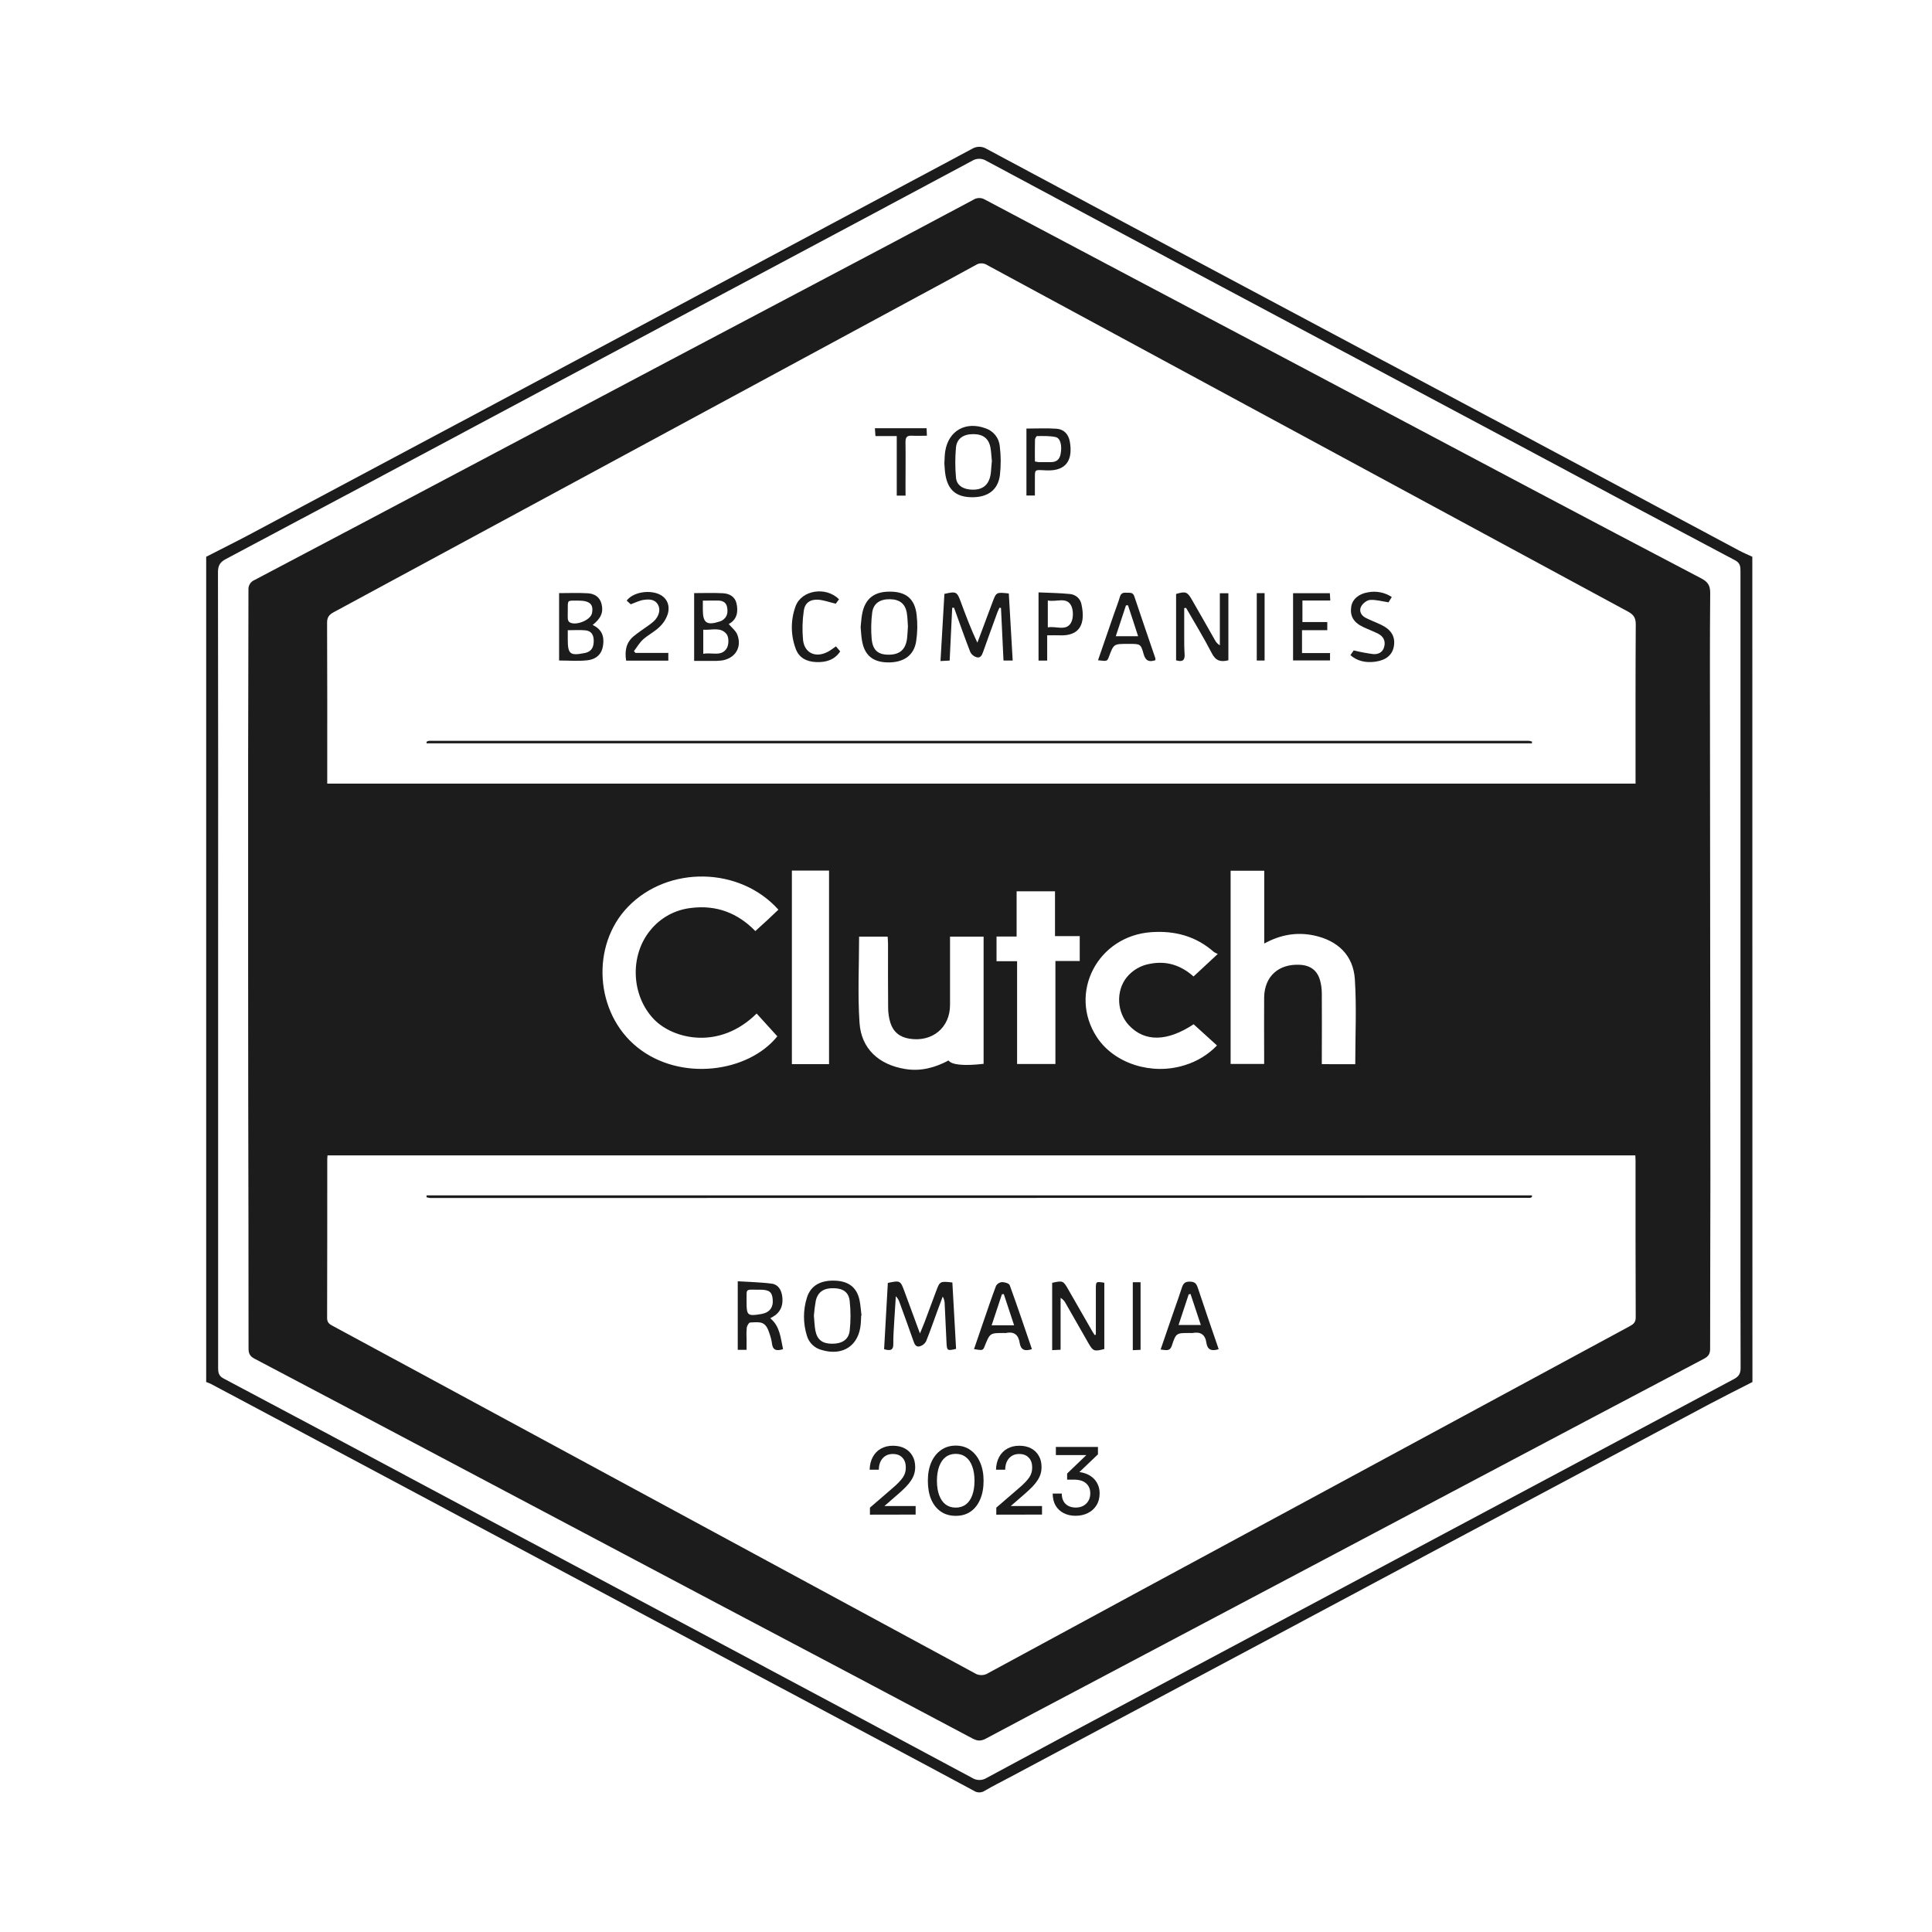<svg width="90" height="90" viewBox="0 0 90 90" fill="none" xmlns="http://www.w3.org/2000/svg">
<path d="M81.635 64.38C80.966 64.722 80.291 65.059 79.627 65.411C75.692 67.506 71.757 69.604 67.823 71.704C64.651 73.397 61.478 75.091 58.306 76.788C54.533 78.801 50.758 80.812 46.983 82.823C46.612 83.02 46.236 83.208 45.873 83.42C45.797 83.471 45.709 83.497 45.618 83.497C45.528 83.497 45.44 83.471 45.365 83.42C43.724 82.536 42.08 81.659 40.433 80.785C37.03 78.971 33.627 77.158 30.223 75.344C25.566 72.86 20.91 70.376 16.254 67.89C14.116 66.751 11.977 65.612 9.836 64.474C9.762 64.438 9.684 64.406 9.605 64.38V25.937C10.266 25.595 10.93 25.269 11.584 24.922C15.301 22.943 19.017 20.962 22.732 18.978C27.331 16.523 31.93 14.067 36.527 11.61C39.444 10.053 42.361 8.495 45.276 6.937C45.379 6.872 45.498 6.838 45.619 6.838C45.741 6.838 45.86 6.872 45.962 6.937C49.969 9.084 53.977 11.226 57.989 13.362C62.151 15.584 66.314 17.802 70.478 20.017C73.996 21.893 77.512 23.771 81.024 25.651C81.221 25.756 81.43 25.842 81.63 25.937L81.635 64.38ZM10.161 45.145C10.161 51.338 10.161 57.531 10.161 63.724C10.161 63.94 10.187 64.095 10.415 64.215C13.64 65.924 16.863 67.641 20.082 69.368C24.701 71.83 29.321 74.293 33.94 76.754C37.723 78.771 41.504 80.793 45.283 82.819C45.385 82.885 45.504 82.919 45.625 82.919C45.746 82.919 45.865 82.885 45.967 82.819C48.259 81.581 50.557 80.35 52.861 79.128C57.66 76.57 62.459 74.01 67.26 71.45C71.764 69.046 76.269 66.644 80.775 64.242C81.012 64.116 81.085 63.974 81.084 63.719C81.076 61.198 81.078 58.678 81.078 56.159C81.078 46.315 81.078 36.469 81.078 26.624C81.078 26.405 81.075 26.231 80.826 26.1C77.597 24.392 74.374 22.675 71.158 20.949C66.539 18.485 61.919 16.023 57.299 13.562C53.517 11.546 49.736 9.524 45.957 7.497C45.856 7.432 45.737 7.397 45.616 7.397C45.495 7.397 45.376 7.432 45.275 7.497C41.41 9.567 37.543 11.631 33.673 13.69C30.128 15.582 26.585 17.475 23.041 19.369C18.872 21.599 14.698 23.824 10.521 26.043C10.244 26.189 10.153 26.353 10.154 26.662C10.164 32.823 10.166 38.983 10.161 45.145Z" fill="#1C1C1C"/>
<path d="M11.559 45.135C11.559 41.868 11.559 38.6 11.559 35.333C11.559 32.718 11.576 30.102 11.574 27.486C11.565 27.387 11.588 27.289 11.639 27.204C11.691 27.12 11.769 27.055 11.861 27.017C15.322 25.194 18.779 23.367 22.233 21.537C25.223 19.954 28.212 18.372 31.201 16.789C34.668 14.956 38.135 13.124 41.603 11.295C42.851 10.635 44.096 9.973 45.339 9.308C45.419 9.255 45.512 9.227 45.608 9.225C45.703 9.222 45.798 9.247 45.88 9.297C50.581 11.789 55.285 14.277 59.991 16.762C63.79 18.772 67.587 20.785 71.384 22.8C74.001 24.186 76.622 25.566 79.246 26.941C79.552 27.099 79.671 27.272 79.668 27.625C79.648 29.77 79.656 31.917 79.658 34.063C79.665 41.005 79.671 47.946 79.677 54.885C79.677 57.533 79.662 60.182 79.664 62.83C79.664 63.066 79.585 63.187 79.376 63.297C75.907 65.125 72.441 66.956 68.977 68.791L60.779 73.13L50.467 78.585C48.953 79.385 47.439 80.181 45.928 80.991C45.699 81.114 45.528 81.105 45.303 80.986C41.364 78.894 37.422 76.809 33.478 74.73C29.183 72.458 24.888 70.184 20.594 67.909C17.683 66.367 14.771 64.827 11.855 63.292C11.638 63.178 11.578 63.047 11.578 62.818C11.578 58.899 11.573 54.98 11.563 51.063C11.559 49.087 11.558 47.112 11.559 45.135ZM76.18 53.823H15.257C15.252 53.895 15.245 53.947 15.245 53.994C15.245 56.461 15.245 58.928 15.238 61.394C15.238 61.592 15.325 61.674 15.481 61.756C16.848 62.491 18.213 63.228 19.576 63.968C28.184 68.624 36.789 73.28 45.394 77.937C45.489 78 45.601 78.033 45.716 78.033C45.831 78.033 45.943 78 46.039 77.937C50.841 75.332 55.645 72.733 60.452 70.14C65.609 67.353 70.766 64.565 75.922 61.778C76.096 61.684 76.199 61.595 76.198 61.37C76.187 58.935 76.19 56.5 76.19 54.067C76.19 53.994 76.184 53.917 76.18 53.823ZM76.19 36.505V36.094C76.19 33.755 76.185 31.418 76.2 29.079C76.2 28.78 76.098 28.631 75.841 28.492C65.889 23.114 55.937 17.733 45.984 12.347C45.905 12.295 45.813 12.268 45.718 12.268C45.624 12.268 45.531 12.295 45.452 12.347C44.547 12.848 43.635 13.336 42.725 13.828C33.663 18.726 24.601 23.624 15.539 28.522C15.323 28.639 15.236 28.761 15.237 29.013C15.249 31.394 15.244 33.775 15.244 36.157V36.505H76.19ZM35.247 47.214C33.517 48.93 31.367 48.41 30.472 47.491C29.404 46.391 29.317 44.512 30.306 43.322C30.774 42.747 31.452 42.379 32.193 42.296C33.364 42.148 34.363 42.525 35.187 43.373C35.388 43.19 35.563 43.032 35.735 42.872C35.907 42.712 36.087 42.54 36.261 42.376C34.458 40.366 31.123 40.315 29.257 42.24C27.507 44.045 27.715 47.205 29.69 48.788C31.695 50.4 34.855 49.962 36.211 48.276L35.247 47.214ZM63.133 49.574C63.133 48.235 63.199 46.92 63.114 45.615C63.041 44.504 62.326 43.821 61.225 43.58C60.424 43.409 59.662 43.533 58.893 43.953V40.563H57.327V49.563H58.889V49.161C58.889 48.264 58.88 47.367 58.889 46.471C58.901 45.484 59.561 44.889 60.56 44.944C61.051 44.972 61.369 45.211 61.497 45.682C61.549 45.878 61.575 46.079 61.575 46.281C61.584 47.262 61.575 48.245 61.575 49.226V49.573L63.133 49.574ZM45.82 49.557V43.632H44.256V43.998C44.256 44.938 44.256 45.878 44.256 46.817C44.256 47.876 43.423 48.558 42.364 48.386C41.911 48.314 41.61 48.066 41.477 47.644C41.409 47.42 41.374 47.187 41.373 46.953C41.362 45.96 41.368 44.968 41.368 43.975C41.368 43.862 41.356 43.75 41.35 43.633H40.02C40.02 44.985 39.95 46.32 40.04 47.648C40.122 48.862 40.946 49.599 42.164 49.798C42.894 49.918 43.556 49.736 44.187 49.401C44.326 49.606 44.911 49.663 45.82 49.557ZM56.73 44.438C56.665 44.414 56.604 44.383 56.547 44.346C55.716 43.613 54.737 43.348 53.64 43.423C51.131 43.593 49.747 46.259 51.098 48.318C51.907 49.55 53.661 50.105 55.19 49.62C55.762 49.446 56.28 49.13 56.692 48.702L55.604 47.714C54.368 48.531 53.326 48.542 52.594 47.766C52.024 47.164 51.975 46.164 52.487 45.527C52.761 45.19 53.151 44.966 53.583 44.896C54.349 44.749 55.011 44.965 55.6 45.488L56.73 44.438ZM47.38 44.776V49.566H49.165V44.767H50.298V43.607H49.146V41.521H47.358V43.628H46.422V44.776L47.38 44.776ZM38.62 49.572V40.554H36.889V49.572H38.62Z" fill="#1C1C1C"/>
<path d="M19.871 55.685H71.365V55.729C71.365 55.739 71.365 55.756 71.365 55.758C71.337 55.775 71.308 55.8 71.278 55.8C54.205 55.804 37.13 55.807 20.053 55.808C19.991 55.801 19.929 55.79 19.869 55.773L19.871 55.685Z" fill="#1C1C1C"/>
<path d="M41.185 62.851C41.243 61.815 41.301 60.786 41.359 59.764C41.93 59.641 41.947 59.653 42.13 60.152C42.361 60.781 42.594 61.411 42.855 62.117C42.941 61.903 43.008 61.755 43.065 61.605C43.246 61.125 43.423 60.644 43.602 60.164C43.781 59.684 43.783 59.678 44.365 59.743C44.423 60.768 44.482 61.806 44.538 62.836C44.131 62.932 44.112 62.921 44.093 62.565C44.062 61.957 44.038 61.35 44.007 60.743C44.009 60.623 43.977 60.505 43.915 60.401C43.829 60.624 43.748 60.848 43.665 61.072C43.492 61.544 43.33 62.018 43.141 62.482C43.083 62.591 42.984 62.674 42.866 62.711C42.681 62.772 42.606 62.636 42.554 62.477C42.344 61.873 42.122 61.272 41.904 60.67C41.87 60.562 41.81 60.465 41.731 60.384C41.706 60.769 41.68 61.153 41.658 61.537C41.639 61.889 41.609 62.241 41.614 62.592C41.624 62.884 41.494 62.944 41.185 62.851Z" fill="#1C1C1C"/>
<path d="M51.049 62.172C51.049 61.458 51.049 60.745 51.049 60.035C51.049 59.693 51.057 59.693 51.443 59.755V62.843C50.965 62.966 50.918 62.947 50.695 62.555C50.345 61.942 49.995 61.329 49.645 60.717C49.593 60.61 49.51 60.52 49.407 60.46V62.876L49.014 62.895V59.759C49.506 59.649 49.533 59.658 49.761 60.063C50.127 60.703 50.494 61.344 50.863 61.983C50.903 62.055 50.949 62.123 50.994 62.192L51.049 62.172Z" fill="#1C1C1C"/>
<path d="M34.778 62.879H34.367V59.688C34.898 59.722 35.432 59.728 35.958 59.799C36.251 59.838 36.398 60.091 36.438 60.38C36.484 60.715 36.418 61.019 36.143 61.248C36.06 61.307 35.973 61.362 35.883 61.41C36.344 61.794 36.362 62.336 36.478 62.849C36.165 62.95 35.989 62.892 35.959 62.567C35.937 62.42 35.9 62.275 35.849 62.135C35.666 61.537 35.438 61.58 34.944 61.608C34.885 61.608 34.8 61.759 34.786 61.85C34.771 62.02 34.768 62.192 34.778 62.362V62.879ZM34.778 60.657C34.778 61.28 34.826 61.319 35.456 61.214C35.849 61.147 36.032 60.912 35.995 60.52C35.963 60.178 35.826 60.076 35.385 60.079C34.671 60.083 34.793 59.991 34.778 60.657Z" fill="#1C1C1C"/>
<path d="M40.117 61.28C40.111 61.408 40.108 61.536 40.098 61.663C40.016 62.68 39.273 63.182 38.281 62.889C38.117 62.848 37.967 62.764 37.845 62.648C37.724 62.531 37.635 62.385 37.589 62.224C37.405 61.639 37.408 61.013 37.596 60.429C37.776 59.877 38.246 59.621 38.938 59.66C39.543 59.693 39.913 59.982 40.038 60.555C40.09 60.793 40.101 61.04 40.132 61.283L40.117 61.28ZM37.914 61.287C37.939 61.543 37.942 61.773 37.985 61.991C38.072 62.419 38.314 62.595 38.769 62.596C39.224 62.596 39.535 62.407 39.583 61.984C39.632 61.53 39.632 61.072 39.583 60.617C39.541 60.199 39.28 60.019 38.844 60.01C38.38 59.995 38.099 60.181 38.003 60.591C37.961 60.821 37.932 61.053 37.914 61.287Z" fill="#1C1C1C"/>
<path d="M56.771 62.85C56.416 62.964 56.241 62.858 56.198 62.55C56.145 62.173 55.931 62.026 55.555 62.096C55.513 62.1 55.469 62.1 55.425 62.096C54.8 62.096 54.785 62.091 54.591 62.679C54.492 62.981 54.3 62.882 54.066 62.867C54.289 62.219 54.499 61.596 54.717 60.973C54.828 60.651 54.947 60.331 55.049 60.006C55.109 59.816 55.178 59.7 55.422 59.703C55.664 59.706 55.733 59.797 55.8 59.994C56.113 60.946 56.443 61.891 56.771 62.85ZM54.902 61.724H55.94L55.46 60.28L55.374 60.296C55.217 60.765 55.063 61.236 54.902 61.724Z" fill="#1C1C1C"/>
<path d="M48.071 62.848C47.731 62.959 47.552 62.881 47.501 62.56C47.447 62.202 47.258 62.013 46.867 62.096C46.835 62.1 46.803 62.1 46.77 62.096C46.117 62.096 46.117 62.096 45.876 62.694C45.789 62.915 45.789 62.915 45.373 62.848C45.519 62.422 45.662 62.004 45.806 61.584C46.001 61.021 46.189 60.453 46.401 59.895C46.43 59.847 46.47 59.806 46.518 59.777C46.565 59.747 46.62 59.729 46.676 59.725C46.801 59.725 47.005 59.784 47.036 59.868C47.394 60.85 47.726 61.84 48.071 62.848ZM47.241 61.737L46.761 60.285L46.674 60.291L46.194 61.739L47.241 61.737Z" fill="#1C1C1C"/>
<path d="M51.147 67.749L49.99 68.853L49.711 68.643L50.828 67.57L50.806 67.784H49.187V67.404H51.147V67.749ZM50.025 68.927H49.711V68.643C49.761 68.611 49.822 68.591 49.894 68.582C49.97 68.571 50.043 68.565 50.113 68.565C50.267 68.565 50.411 68.588 50.545 68.635C50.678 68.678 50.796 68.744 50.898 68.831C51.003 68.918 51.083 69.025 51.138 69.15C51.196 69.272 51.225 69.411 51.225 69.568C51.225 69.781 51.176 69.966 51.077 70.123C50.981 70.28 50.847 70.4 50.675 70.485C50.507 70.569 50.316 70.611 50.104 70.611C49.897 70.611 49.714 70.57 49.554 70.489C49.394 70.408 49.267 70.29 49.174 70.136C49.084 69.979 49.039 69.792 49.039 69.577H49.462C49.462 69.781 49.52 69.941 49.637 70.057C49.756 70.171 49.915 70.227 50.113 70.227C50.316 70.227 50.479 70.166 50.601 70.044C50.726 69.922 50.789 69.76 50.789 69.56C50.789 69.371 50.725 69.218 50.597 69.102C50.469 68.985 50.278 68.927 50.025 68.927Z" fill="#1C1C1C"/>
<path d="M48.541 70.555L46.411 70.559V70.232L47.428 69.355C47.556 69.247 47.663 69.15 47.747 69.062C47.831 68.975 47.898 68.895 47.948 68.822C47.997 68.747 48.032 68.673 48.052 68.6C48.073 68.527 48.083 68.449 48.083 68.364C48.083 68.166 48.029 68.012 47.921 67.902C47.817 67.788 47.668 67.732 47.476 67.732C47.281 67.732 47.124 67.799 47.005 67.932C46.889 68.063 46.829 68.241 46.826 68.465H46.398C46.404 68.241 46.452 68.044 46.542 67.876C46.633 67.707 46.758 67.578 46.918 67.487C47.081 67.394 47.268 67.348 47.481 67.348C47.693 67.348 47.876 67.388 48.031 67.47C48.185 67.551 48.304 67.666 48.388 67.814C48.476 67.96 48.519 68.135 48.519 68.338C48.519 68.449 48.505 68.555 48.476 68.657C48.447 68.755 48.4 68.854 48.336 68.953C48.275 69.049 48.195 69.15 48.096 69.254C47.997 69.356 47.878 69.468 47.738 69.59L46.913 70.306L46.769 70.158H48.541V70.555Z" fill="#1C1C1C"/>
<path d="M43.223 68.982C43.223 68.657 43.275 68.371 43.38 68.127C43.487 67.88 43.639 67.688 43.834 67.551C44.029 67.412 44.258 67.342 44.523 67.342C44.788 67.342 45.016 67.412 45.208 67.551C45.403 67.688 45.553 67.88 45.658 68.127C45.765 68.371 45.819 68.657 45.819 68.982C45.819 69.311 45.767 69.598 45.662 69.842C45.56 70.086 45.412 70.277 45.217 70.413C45.025 70.547 44.794 70.614 44.523 70.614C44.252 70.614 44.02 70.547 43.825 70.413C43.63 70.277 43.48 70.086 43.375 69.842C43.274 69.598 43.223 69.311 43.223 68.982ZM43.646 68.982C43.646 69.241 43.681 69.465 43.751 69.654C43.821 69.841 43.919 69.983 44.047 70.082C44.178 70.181 44.337 70.23 44.523 70.23C44.706 70.23 44.864 70.181 44.994 70.082C45.125 69.983 45.224 69.841 45.291 69.654C45.361 69.465 45.396 69.241 45.396 68.982C45.396 68.721 45.361 68.497 45.291 68.31C45.224 68.121 45.125 67.977 44.994 67.879C44.864 67.777 44.706 67.726 44.523 67.726C44.337 67.726 44.178 67.777 44.047 67.879C43.919 67.977 43.821 68.121 43.751 68.31C43.681 68.497 43.646 68.721 43.646 68.982Z" fill="#1C1C1C"/>
<path d="M42.654 70.555L40.525 70.559V70.232L41.542 69.355C41.67 69.247 41.776 69.15 41.86 69.062C41.944 68.975 42.011 68.895 42.061 68.822C42.11 68.747 42.145 68.673 42.166 68.6C42.186 68.527 42.196 68.449 42.196 68.364C42.196 68.166 42.142 68.012 42.035 67.902C41.93 67.788 41.782 67.732 41.59 67.732C41.395 67.732 41.238 67.799 41.118 67.932C41.002 68.063 40.942 68.241 40.939 68.465H40.512C40.517 68.241 40.566 68.044 40.656 67.876C40.746 67.707 40.871 67.578 41.031 67.487C41.194 67.394 41.382 67.348 41.594 67.348C41.806 67.348 41.99 67.388 42.144 67.47C42.298 67.551 42.417 67.666 42.502 67.814C42.589 67.96 42.633 68.135 42.633 68.338C42.633 68.449 42.618 68.555 42.589 68.657C42.56 68.755 42.513 68.854 42.449 68.953C42.388 69.049 42.308 69.15 42.209 69.254C42.11 69.356 41.991 69.468 41.851 69.59L41.027 70.306L40.883 70.158H42.654V70.555Z" fill="#1C1C1C"/>
<path d="M52.77 59.73H53.132V62.88L52.77 62.897V59.73Z" fill="#1C1C1C"/>
<path d="M71.365 34.627H19.871V34.583C19.871 34.573 19.871 34.556 19.871 34.553C19.907 34.531 19.947 34.517 19.988 34.51C37.061 34.51 54.136 34.51 71.212 34.51C71.264 34.515 71.315 34.527 71.364 34.545C71.367 34.571 71.366 34.601 71.365 34.627Z" fill="#1C1C1C"/>
<path d="M44.357 28.313C44.319 29.12 44.28 29.925 44.239 30.772L43.812 30.794C43.874 29.731 43.934 28.695 43.994 27.666C44.54 27.54 44.58 27.56 44.752 28.024C44.988 28.66 45.223 29.298 45.531 29.937L46.016 28.638C46.09 28.438 46.165 28.236 46.24 28.039C46.413 27.583 46.413 27.583 46.994 27.646C47.053 28.671 47.114 29.709 47.175 30.77H46.747C46.708 29.954 46.669 29.138 46.63 28.323L46.561 28.307C46.527 28.385 46.486 28.462 46.457 28.541C46.234 29.153 46.011 29.765 45.793 30.379C45.738 30.534 45.664 30.674 45.478 30.612C45.359 30.574 45.26 30.49 45.202 30.381C44.936 29.698 44.693 29.001 44.443 28.31L44.357 28.313Z" fill="#1C1C1C"/>
<path d="M57.223 30.758C56.861 30.85 56.632 30.783 56.452 30.433C56.082 29.712 55.655 29.021 55.252 28.318L55.165 28.327C55.165 28.773 55.165 29.219 55.165 29.664C55.165 29.931 55.165 30.198 55.183 30.464C55.206 30.758 55.087 30.852 54.787 30.759V27.669C55.233 27.537 55.312 27.566 55.529 27.948C55.887 28.568 56.242 29.192 56.596 29.818C56.649 29.919 56.728 30.003 56.825 30.062V27.637H57.223V30.758Z" fill="#1C1C1C"/>
<path d="M32.336 27.629C32.8 27.629 33.24 27.612 33.679 27.635C33.974 27.651 34.235 27.791 34.308 28.102C34.403 28.507 34.325 28.87 33.947 29.07C34.089 29.241 34.281 29.385 34.351 29.574C34.571 30.164 34.242 30.677 33.614 30.77C33.453 30.787 33.291 30.793 33.129 30.788C32.87 30.788 32.616 30.788 32.336 30.788V27.629ZM32.761 30.457C33.17 30.377 33.621 30.606 33.862 30.186C33.958 30.015 33.957 29.677 33.845 29.537C33.568 29.189 33.142 29.366 32.761 29.334V30.457ZM32.741 27.98C32.741 28.158 32.741 28.284 32.741 28.407C32.741 29.02 32.925 29.148 33.53 28.95C33.571 28.938 33.611 28.92 33.648 28.898C33.883 28.748 33.918 28.523 33.87 28.278C33.824 28.05 33.654 27.976 33.437 27.976C33.22 27.977 33.009 27.979 32.741 27.979V27.98Z" fill="#1C1C1C"/>
<path d="M26.045 27.63C26.503 27.63 26.944 27.61 27.382 27.637C27.69 27.654 27.94 27.807 28.022 28.133C28.119 28.517 28.001 28.801 27.608 29.113C27.925 29.265 28.109 29.493 28.108 29.855C28.108 30.372 27.87 30.703 27.351 30.76C26.927 30.806 26.495 30.769 26.045 30.769V27.63ZM26.449 29.358V29.79C26.449 30.473 26.557 30.558 27.242 30.419C27.263 30.415 27.284 30.411 27.305 30.405C27.595 30.32 27.662 30.094 27.658 29.831C27.653 29.569 27.541 29.389 27.273 29.364C27.018 29.339 26.762 29.358 26.447 29.358H26.449ZM26.947 27.979C26.394 27.986 26.455 27.912 26.449 28.478C26.449 28.584 26.444 28.69 26.449 28.796C26.448 28.858 26.468 28.918 26.507 28.967C26.767 29.186 27.511 28.902 27.577 28.565C27.66 28.152 27.473 27.98 26.945 27.979H26.947Z" fill="#1C1C1C"/>
<path d="M40.092 29.211C40.114 29.009 40.124 28.794 40.164 28.587C40.299 27.895 40.716 27.561 41.433 27.561C42.196 27.556 42.612 27.883 42.7 28.637C42.748 29.049 42.741 29.465 42.678 29.876C42.576 30.534 42.096 30.864 41.371 30.858C40.671 30.851 40.279 30.535 40.159 29.863C40.118 29.648 40.113 29.435 40.092 29.211ZM42.295 29.174C42.281 28.989 42.277 28.774 42.244 28.564C42.177 28.131 41.914 27.921 41.461 27.914C40.991 27.905 40.683 28.111 40.629 28.545C40.579 28.946 40.571 29.351 40.605 29.753C40.653 30.299 40.908 30.504 41.42 30.498C41.932 30.491 42.199 30.241 42.258 29.713C42.276 29.544 42.282 29.373 42.295 29.174Z" fill="#1C1C1C"/>
<path d="M43.992 21.587C44.006 21.376 44.004 21.193 44.033 21.015C44.188 20.061 44.985 19.614 45.91 19.952C46.091 20.013 46.251 20.125 46.369 20.273C46.487 20.422 46.558 20.602 46.574 20.791C46.629 21.233 46.631 21.681 46.581 22.125C46.494 22.82 46.025 23.164 45.293 23.163C44.56 23.162 44.168 22.844 44.043 22.131C44.01 21.942 44.007 21.749 43.992 21.587ZM46.205 21.476C46.183 21.259 46.176 21.055 46.14 20.856C46.063 20.429 45.798 20.224 45.342 20.223C44.886 20.222 44.575 20.423 44.533 20.843C44.491 21.308 44.491 21.776 44.533 22.241C44.559 22.577 44.805 22.754 45.146 22.799C45.752 22.874 46.098 22.605 46.16 22.004C46.176 21.824 46.187 21.642 46.205 21.476Z" fill="#1C1C1C"/>
<path d="M51.15 30.757C51.401 30.027 51.642 29.323 51.886 28.622C51.978 28.349 52.089 28.081 52.168 27.806C52.218 27.628 52.326 27.6 52.48 27.612C52.634 27.622 52.773 27.573 52.841 27.782C53.16 28.744 53.494 29.701 53.82 30.661C53.825 30.692 53.825 30.725 53.82 30.756C53.535 30.849 53.365 30.792 53.276 30.473C53.141 29.989 53.119 29.995 52.594 29.995H52.53C51.883 29.995 51.883 29.995 51.66 30.586C51.578 30.809 51.578 30.809 51.15 30.757ZM52.545 28.194L52.452 28.201C52.297 28.671 52.142 29.141 51.978 29.637H53.017C52.858 29.139 52.701 28.665 52.545 28.194Z" fill="#1C1C1C"/>
<path d="M47.815 19.964C48.299 19.964 48.761 19.939 49.219 19.972C49.565 19.998 49.777 20.229 49.837 20.576C49.975 21.364 49.728 21.953 48.748 21.912C48.143 21.886 48.215 21.832 48.209 22.43C48.209 22.641 48.209 22.852 48.209 23.082H47.815L47.815 19.964ZM48.21 21.497C48.264 21.51 48.32 21.52 48.375 21.527C48.57 21.527 48.764 21.527 48.958 21.527C49.213 21.527 49.358 21.404 49.406 21.155C49.482 20.777 49.406 20.412 49.177 20.361C48.899 20.299 48.602 20.314 48.312 20.313C48.278 20.313 48.215 20.421 48.214 20.48C48.204 20.812 48.21 21.141 48.21 21.497Z" fill="#1C1C1C"/>
<path d="M48.782 29.596V30.773H48.379V27.596C48.869 27.618 49.361 27.623 49.85 27.672C49.981 27.686 50.105 27.741 50.202 27.83C50.298 27.92 50.361 28.038 50.382 28.168C50.567 29.033 50.33 29.641 49.354 29.596C49.182 29.588 49.013 29.596 48.782 29.596ZM48.811 27.972V29.225C49.193 29.155 49.642 29.405 49.879 29.032C50.011 28.824 50.012 28.413 49.89 28.194C49.665 27.796 49.206 28.056 48.811 27.972Z" fill="#1C1C1C"/>
<path d="M61.83 28.977V29.357H60.653V30.423H61.958V30.765H60.236V27.633H61.95C61.956 27.741 61.962 27.843 61.97 27.975H60.672V28.977L61.83 28.977Z" fill="#1C1C1C"/>
<path d="M31.133 30.416V30.776H29.168C29.098 30.334 29.159 29.94 29.514 29.642C29.737 29.458 29.982 29.3 30.216 29.13C30.296 29.075 30.372 29.016 30.445 28.952C30.696 28.721 30.784 28.406 30.655 28.175C30.5 27.898 30.222 27.91 29.968 27.948C29.782 27.976 29.606 28.07 29.383 28.15L29.193 27.979C29.472 27.606 30.178 27.467 30.678 27.669C31.024 27.813 31.221 28.139 31.118 28.564C31.048 28.805 30.914 29.023 30.73 29.197C30.504 29.423 30.201 29.569 29.963 29.783C29.79 29.937 29.674 30.147 29.531 30.331L29.603 30.416H31.133Z" fill="#1C1C1C"/>
<path d="M62.908 30.518C62.965 30.433 63.025 30.347 63.06 30.299C63.357 30.372 63.658 30.428 63.962 30.47C64.201 30.491 64.414 30.392 64.481 30.132C64.554 29.857 64.445 29.646 64.196 29.519C63.967 29.403 63.722 29.314 63.49 29.203C63.049 28.991 62.879 28.69 62.946 28.257C62.997 27.923 63.292 27.659 63.724 27.593C63.915 27.555 64.112 27.555 64.302 27.593C64.493 27.63 64.674 27.706 64.834 27.812L64.683 28.058C64.363 28.01 64.085 27.927 63.817 27.948C63.666 27.961 63.471 28.119 63.402 28.263C63.303 28.458 63.402 28.668 63.609 28.776C63.846 28.899 64.102 28.991 64.344 29.108C64.814 29.334 65.005 29.662 64.933 30.098C64.867 30.506 64.57 30.754 64.068 30.824C63.609 30.888 63.207 30.786 62.908 30.518Z" fill="#1C1C1C"/>
<path d="M38.943 30.111L39.14 30.345C38.869 30.752 38.467 30.858 38.021 30.842C37.575 30.825 37.215 30.644 37.063 30.21C36.828 29.573 36.828 28.874 37.063 28.236C37.345 27.483 38.481 27.307 39.085 27.918L38.933 28.123C38.633 28.053 38.37 27.952 38.102 27.936C37.729 27.916 37.488 28.096 37.442 28.461C37.377 28.912 37.366 29.369 37.41 29.823C37.485 30.435 38.004 30.656 38.562 30.364C38.683 30.3 38.791 30.213 38.943 30.111Z" fill="#1C1C1C"/>
<path d="M42.185 23.088H41.774V20.314H40.782C40.772 20.178 40.765 20.078 40.756 19.949H43.164C43.168 20.047 43.173 20.156 43.179 20.297C42.92 20.297 42.696 20.31 42.472 20.297C42.249 20.283 42.178 20.377 42.182 20.593C42.192 21.297 42.182 22.003 42.182 22.707L42.185 23.088Z" fill="#1C1C1C"/>
<path d="M58.545 27.631H58.91V30.77H58.545V27.631Z" fill="#1C1C1C"/>
</svg>
